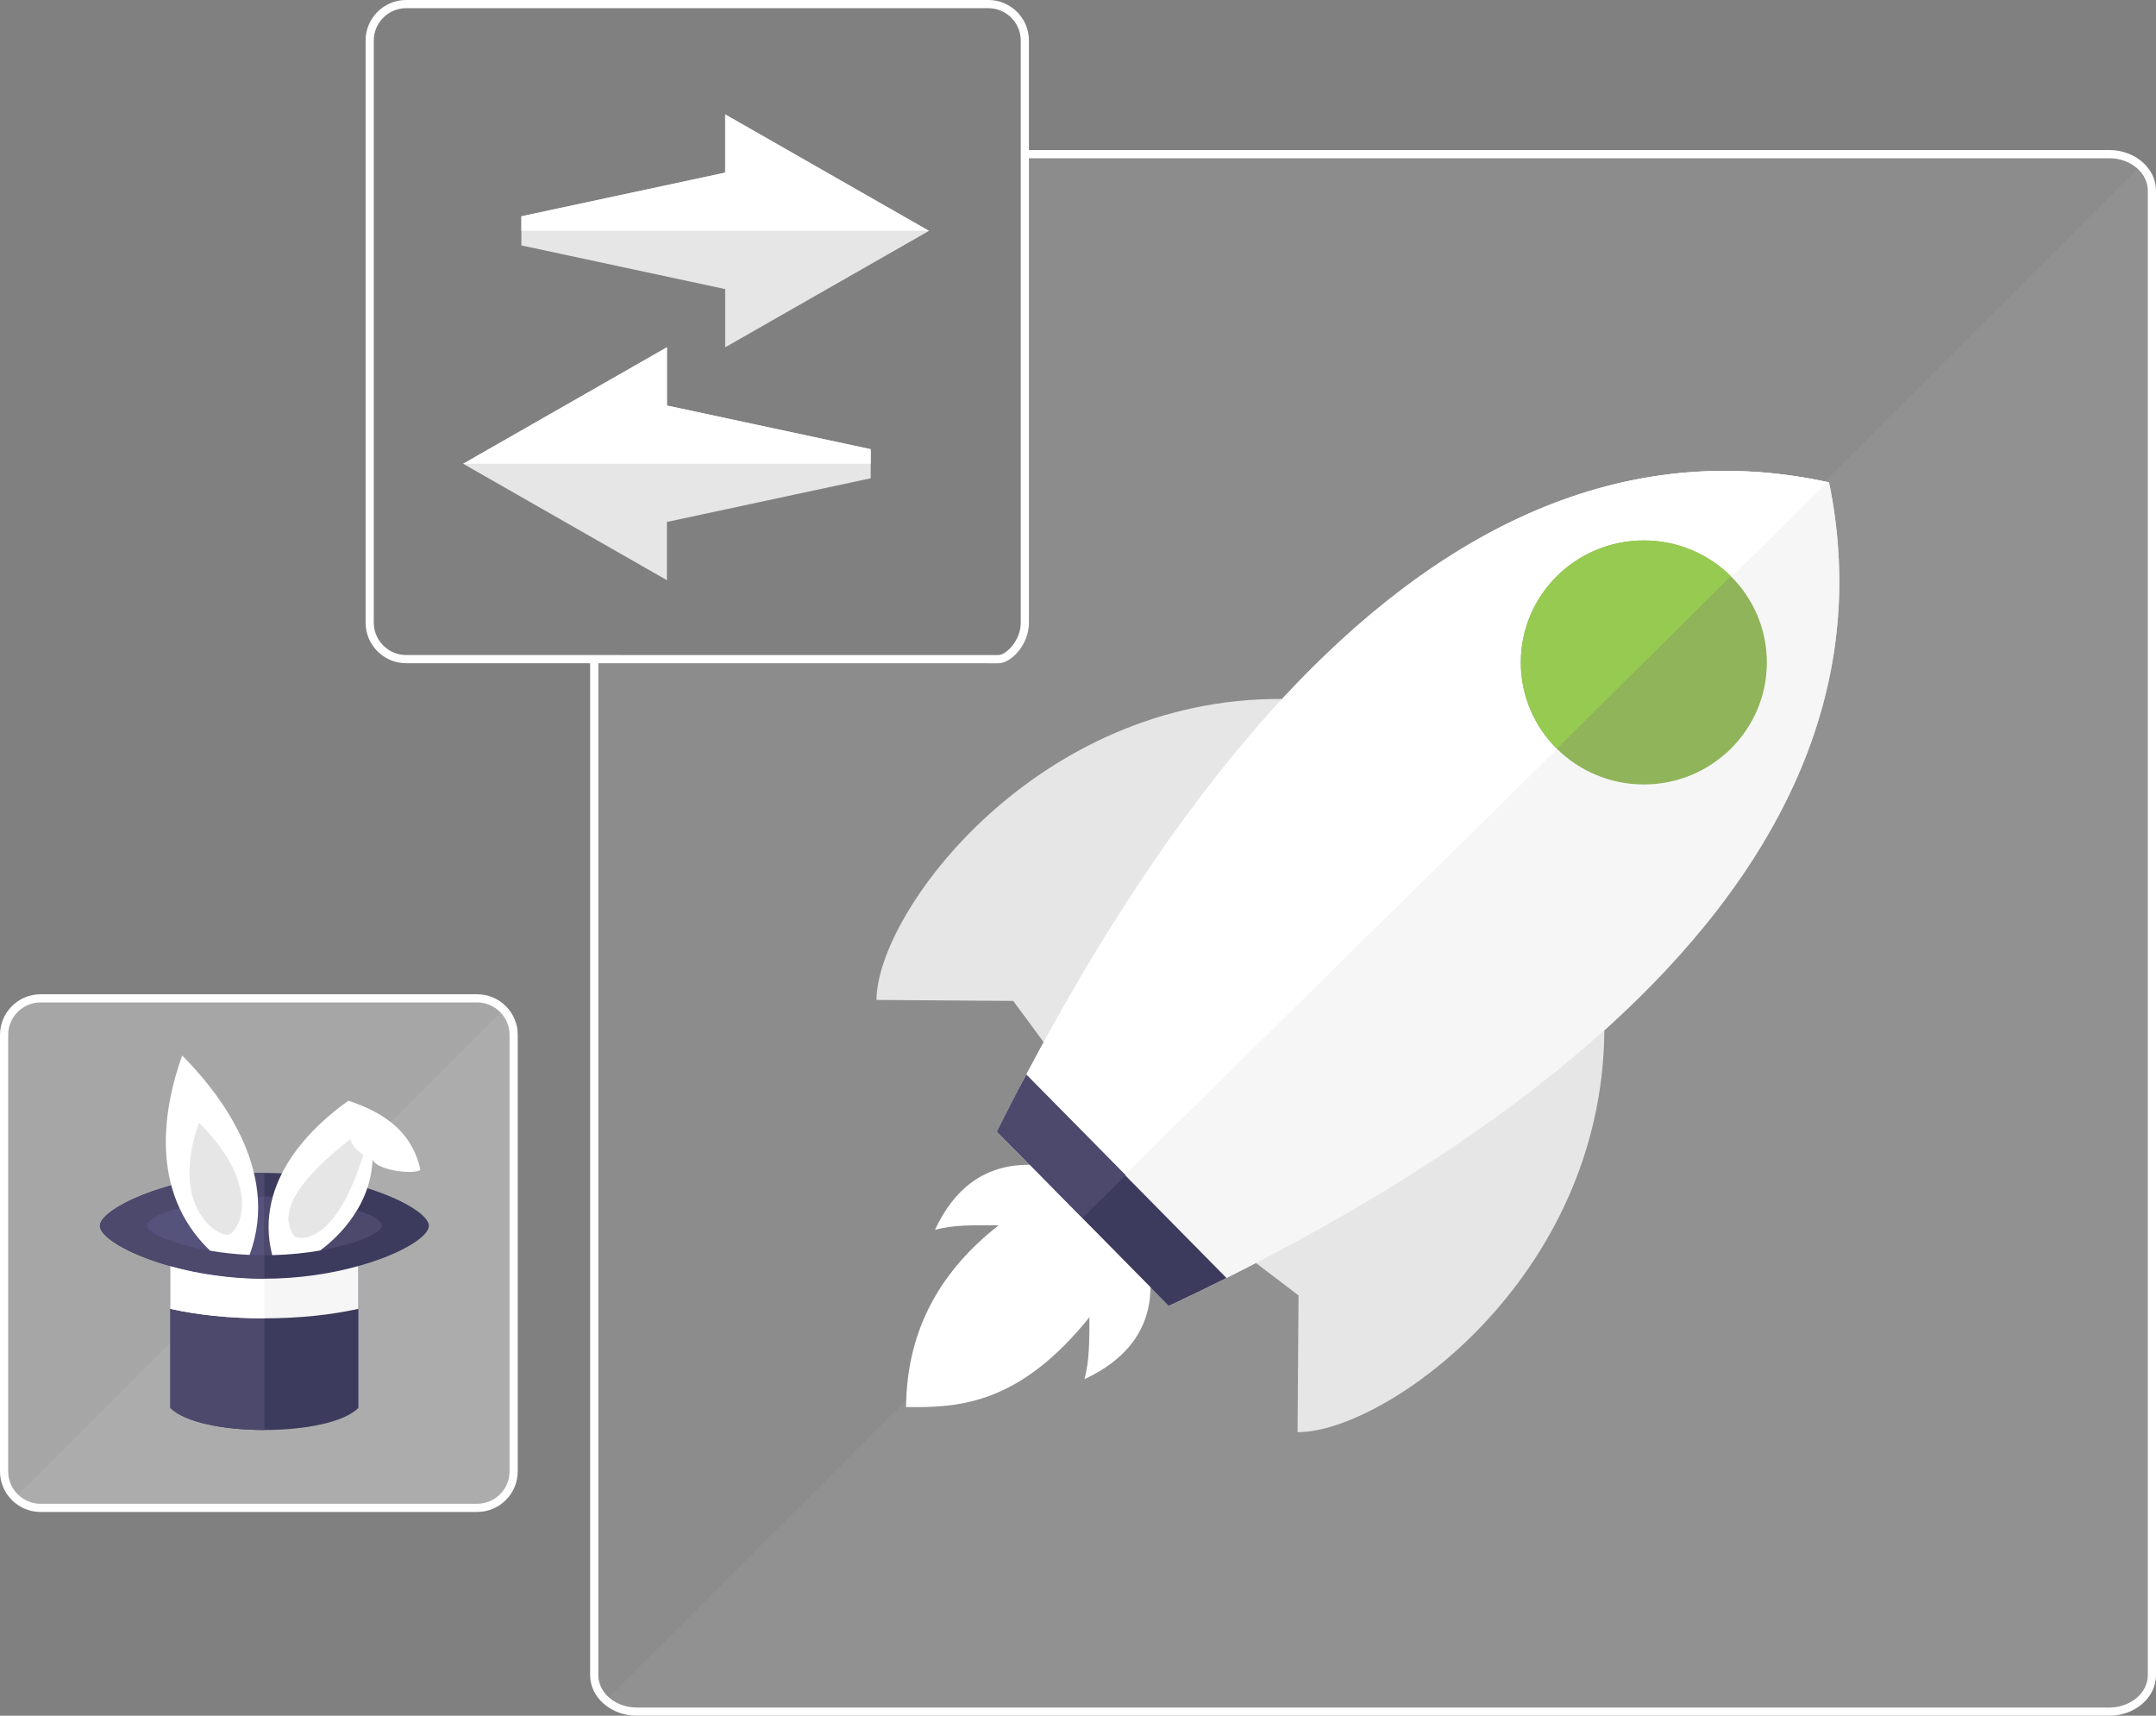 <svg viewBox="0 0 394.94 314.32" xmlns="http://www.w3.org/2000/svg"><rect x="0" y="0" width="394.94" height="314.32" fill="#808080" stroke="none"/><path d="m187.73 28.24v85.85c0 3.67-3 6.67-6.67 6.67h-72.21v186.15c0 3.67 3.51 6.67 7.8 6.67h269.74c4.29 0 7.8-3 7.8-6.67v-272c0-3.67-3.51-6.67-7.8-6.67z" fill="#fff" opacity=".1"/><path d="m111.03 311.5c1.42 1.27 3.42 2.07 5.62 2.07h269.74c4.29 0 7.8-3 7.8-6.67v-271.99c0-1.73-.79-3.31-2.06-4.5z" fill="#fff" opacity=".05"/><path d="m132.84 20.96v10.67l-37.33 8v5.33l37.33 8v10.67l37.33-21.33z" fill="#e6e6e6"/><path d="m122.17 106.29v-10.67l37.33-8v-5.33l-37.33-8v-10.67l-37.33 21.34z" fill="#e6e6e6"/><path d="m132.84 31.62-37.33 8v2.67h74.66l-37.33-21.33z" fill="#fff"/><path d="m159.5 82.29-37.33-8v-10.67l-37.33 21.34h74.66z" fill="#fff"/><path d="m234.85 128.05c-44.84-.32-74.18 38.92-74.3 55.14l25.05.18 5.62 7.6c-2.25 4.11-5.81 10.81-8.57 16.38l31.44 31.89c6.95-3.26 10.73-5.16 15.97-7.86l7.81 5.94-.18 25.05c15.83.11 55.87-27.96 56.2-73.6 31.37-28.24 49.07-61.78 41.16-100.4-38.29-8.41-71.71 8.91-100.2 39.67z" fill="#e6e6e6"/><path d="m214.09 239.24-31.44-31.89c31.73-64.08 83.2-134.18 152.4-118.97 14.62 71.41-59.04 121.8-120.96 150.87z" fill="#f6f6f6"/><path d="m234.87 128.03c-26.07 28.14-45.28 65.31-52.22 79.32l15.49 15.71 136.67-134.73c-39.43-8.56-72.84 10.45-99.93 39.7" fill="#fff"/><ellipse cx="301.12" cy="121.362" fill="#8fb45a" rx="22.535" ry="22.35"/><path d="m285.19 137.17a22.53 22.35 0 0 1 0-31.61 22.53 22.35 0 0 1 31.87 0" fill="#96ca51"/><path d="m224.67 234.13c-3.47 1.74-7.03 3.45-10.59 5.12l-31.44-31.89c1.74-3.51 3.53-7 5.37-10.41z" fill="#3c3b5d"/><path d="m210.75 235.82c-.06 7.93-4.66 13.38-12.09 16.84.91-3.33.89-7.06.91-11.35-12.67 15.74-23.56 16.65-33.59 16.46.1-14.47 6.61-25.2 16.94-33.28-4.43-.03-8.2-.14-11.66.83 3.56-7.63 9.12-11.99 17.36-11.93z" fill="#fff"/><path d="m206.22 215.3-7.93 7.82-15.64-15.87c1.75-3.49 3.53-6.99 5.36-10.4z" fill="#4d496d"/><path d="m7.42 276.24c-3.67 0-6.67-3-6.67-6.67v-80c0-3.67 3-6.67 6.67-6.67h80c3.67 0 6.67 3 6.67 6.67v80c0 3.67-3 6.67-6.67 6.67z" fill="#fff" opacity=".3"/><path d="m2.77 274.33c1.2 1.18 2.84 1.91 4.65 1.91h80c3.67 0 6.67-3 6.67-6.67v-80c0-1.81-.73-3.45-1.91-4.65z" fill="#fff" opacity=".07"/><path d="m48.43 214.89c-16.64 0-30.13 6.46-30.13 9.69 0 1.99 5.11 5.19 12.91 7.37v25.99c5.38 5.38 29.06 5.38 34.44 0v-26c7.8-2.17 12.91-5.38 12.91-7.37 0-3.23-13.49-9.69-30.13-9.69z" fill="#3c3b5d"/><path d="m31.21 257.94c2.69 2.69 9.95 4.04 17.22 4.04v-27.71c-6.4 0-12.34-.96-17.22-2.32z" fill="#4d496d"/><path d="m31.21 231.94v7.84c4.89 1.1 10.81 1.74 17.22 1.74 6.4 0 12.33-.65 17.22-1.74v-7.84c-4.88 1.36-10.82 2.32-17.22 2.32s-12.34-.96-17.22-2.32z" fill="#f6f6f6"/><path d="m31.21 239.78c4.89 1.1 10.82 1.74 17.22 1.74v-7.27c-6.4 0-12.34-.96-17.22-2.32z" fill="#fff"/><path d="m48.43 234.26v-19.37c-16.64 0-30.13 6.46-30.13 9.69s13.49 9.69 30.13 9.69z" fill="#4d496d"/><path d="m48.43 229.96v-10.76c-8.41 0-21.52 2.74-21.52 5.38 0 1.81 9.64 5.38 21.52 5.38z" fill="#55527c"/><path d="m48.43 229.96v-10.76c8.41 0 21.52 2.74 21.52 5.38 0 1.81-9.64 5.38-21.52 5.38z" fill="#4d496d"/><path d="m38.49 229.13c-11.44-10.93-8.41-26.57-5.12-35.76 6.28 6.29 18.21 20.88 12.34 36.53-2.57-.12-5.01-.39-7.22-.77z" fill="#fff"/><path d="m36.46 205.68c11.61 11.61 7.49 19.71 5.53 20.45s-11.05-4.97-5.53-20.45z" fill="#e6e6e6"/><path d="m49.86 229.94c3.16-.07 6.14-.39 8.77-.85 1.89-1.36 9.23-7.22 9.62-16.64.89 2.08 7.93 2.78 8.76 1.84-1.75-8.02-8.31-10.99-13.18-12.64-6.14 4.34-17.48 14.49-13.97 28.29z" fill="#fff"/><path d="m54.02 226.6c-5.05-6.33 7.46-15.68 10.15-17.9.35 1.17 1.24 2.12 2.4 2.86-5.69 18.06-12.55 15.03-12.55 15.03z" fill="#e6e6e6"/><g fill="none" stroke="#fff" stroke-width="1.5" transform="translate(-2.94 -62.94)"><path d="m90.36 339.18h-80c-3.67 0-6.67-3-6.67-6.67v-80c0-3.67 3-6.67 6.67-6.67h80c3.67 0 6.67 3 6.67 6.67v80c0 3.67-3 6.67-6.67 6.67z"/><path d="m111.79 183.69v186.15c0 3.67 3.51 6.67 7.8 6.67h269.74c4.29 0 7.8-3 7.8-6.67v-271.99c0-3.67-3.51-6.67-7.8-6.67h-198.66m-113.34 92.51c-3.67 0-6.67-3-6.67-6.67v-106.66c0-3.67 3-6.67 6.67-6.67h106.67c3.67 0 6.67 3 6.67 6.67v106.67c0 3.67-3 6.67-4.84 6.67z"/></g></svg>